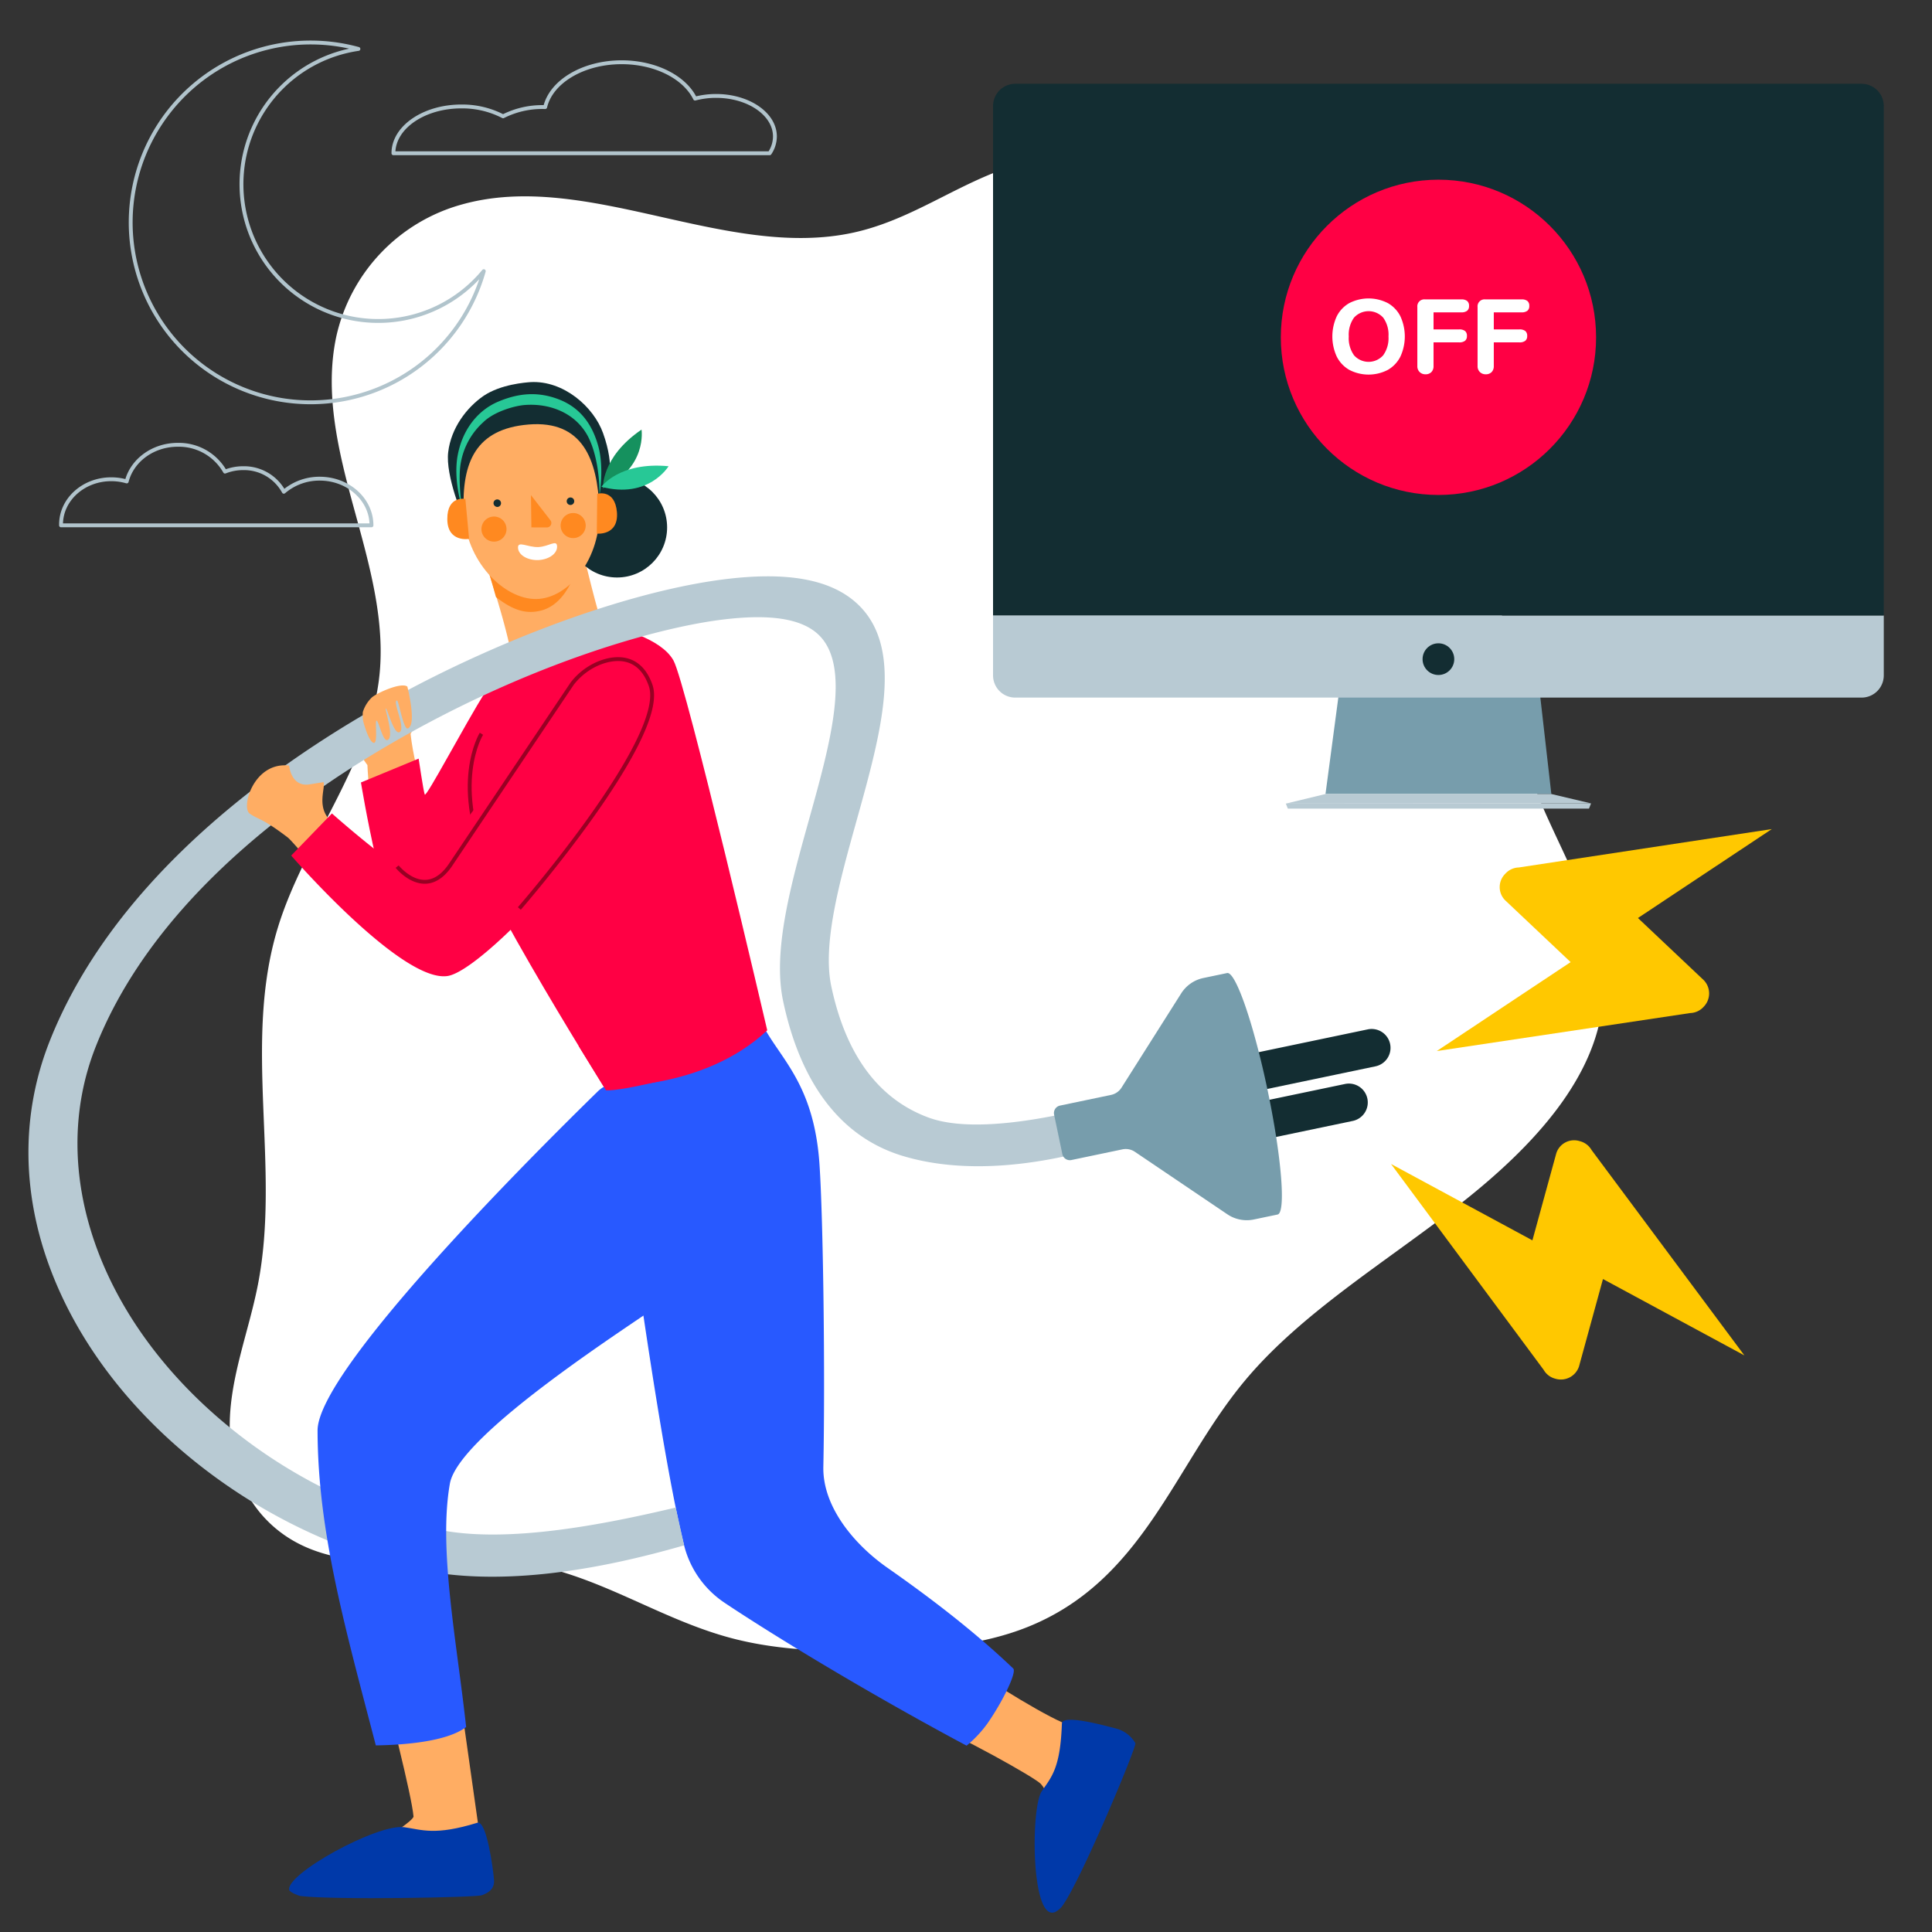 <?xml version="1.0" encoding="UTF-8"?>
<svg xmlns="http://www.w3.org/2000/svg" id="Calque_1" data-name="Calque 1" viewBox="0 0 500 500">
  <rect x="0" y="0" width="500" height="500" fill="#333333" stroke="none"/>
  <defs>
    <style>.cls-1{fill:#fff;}.cls-15,.cls-2{fill:none;}.cls-2{stroke:#b1c4cc;stroke-linecap:round;stroke-linejoin:round;fill-rule:evenodd;}.cls-3{fill:#ffad63;}.cls-4{fill:#0039a9;}.cls-5{fill:#2859ff;}.cls-6{fill:#779dac;}.cls-7{fill:#b8cad3;}.cls-8{fill:#132d32;}.cls-9{fill:#27c896;}.cls-10{fill:#ff8920;}.cls-11{fill:#122d32;}.cls-12{fill:#15915e;}.cls-13{fill:#ffc800;}.cls-14{fill:#f04;}.cls-15{stroke:#980023;stroke-miterlimit:10;}</style>
  </defs>
  <title>eco-numerique-b2b-grey</title>
  <path class="cls-1" d="M314.166,43.18c-17.195-4.908-36.791-5.455-53.407.234-13.864,4.747-25.205,13.546-39.8,16.764C187.928,67.459,151.884,43.886,119.6,52.9A45.733,45.733,0,0,0,87.028,87.117c-3.133,14.708.572,29.79,4.574,44.44s8.339,29.553,6.461,44.4c-2.834,22.4-19.443,42.2-26.141,64.066-9.2,30.02.779,61.916-5.175,92.453-2.376,12.184-7.284,24.13-7.294,36.475s6.214,25.82,20.326,31.7c16.281,6.784,36.287,1.295,54.452,3.705,20.034,2.659,36.03,14.626,55.324,19.662,11.641,3.039,24.1,3.45,36.336,3.238,13.81-.239,27.992-1.325,40.184-6.244,29.741-12,37.714-41.4,55.749-63.28,14.661-17.786,36.673-30.988,55.836-45.973s36.428-33.495,37.284-54.7c.719-17.819-10.2-34.59-17.135-51.665a121.075,121.075,0,0,1-8.623-56.706c1.72-18.727,5.8-37.749-3.629-55.939C373.935,70.342,342.844,51.365,314.166,43.18Z"></path>
  <path class="cls-2" d="M81.157,11.007a46.643,46.643,0,0,1,11.6,1.656A35.389,35.389,0,1,0,125.2,70.176a46.559,46.559,0,1,1-44.048-59.17Z"></path>
  <path class="cls-3" d="M269.365,461.672c-1.433-1.581-20.819-12.457-31.255-16.705,3.766-5.521,8.132-8.782,10.758-15.006,7.025,5.246,24.009,15.6,28.108,16.549,9.724,2.255,11.085,4.532,11.085,4.532s-12.318,32.421-15.511,34.494S275.124,468.032,269.365,461.672Z"></path>
  <path class="cls-4" d="M274.817,446.048c.087-2.547,11.5.645,14.127,1.326a8.129,8.129,0,0,1,4.9,3.778c.245,1.176-14.463,36.391-19.124,42.392a7.377,7.377,0,0,1-1.51,1.227c-6.424,3.145-6.512-26.98-3.6-31.208C272.2,459.8,274.425,457.507,274.817,446.048Z"></path>
  <path class="cls-3" d="M170.34,170.313c-.257,3.493,1.687,6.452-3.764,13A43.87,43.87,0,0,1,138.091,198.9c-9.758,1.188-8.487-2.859-10.858-7.161,5.508-5.171,4.409-12.645,5.433-15.649,1.557-4.543-5.4-25.541-6.906-30.142l24.8-4.381s3.547,14.951,4.948,18.945,5.975,5.67,10.369,6.444C167.389,167.373,166.526,169.573,170.34,170.313Z"></path>
  <path class="cls-5" d="M262.215,431.8c-10.943-10.459-23.307-19.6-32.555-26.066-8.51-5.948-16.792-15.737-16.58-26.117.483-23.685-.019-63.81-1-78.32-1.843-27.162-16.227-29.883-17.324-45.233-.009-.128-.127-1.764.046-1.8l-43.115,8.909s5.114,15.687,7.393,23.216c-.036-.013,10.592,83.971,17.969,113.558A25.235,25.235,0,0,0,187.5,414.782c11.649,7.808,35.983,22.743,62.65,36.993A30.209,30.209,0,0,0,255.569,446C259.424,440.477,263.221,432.76,262.215,431.8Z"></path>
  <polygon class="cls-6" points="401.485 205.49 343.037 205.49 346.381 180.342 398.618 180.342 401.485 205.49"></polygon>
  <path class="cls-7" d="M257,159.28v15.528a5.75,5.75,0,0,0,5.734,5.732H481.789a5.749,5.749,0,0,0,5.73-5.732V159.28Z"></path>
  <path class="cls-8" d="M487.519,27.418a5.749,5.749,0,0,0-5.73-5.733H262.734A5.75,5.75,0,0,0,257,27.418V159.28H487.519Z"></path>
  <rect class="cls-8" x="265.122" y="29.329" width="214.277" height="122.307"></rect>
  <polygon class="cls-7" points="343.037 205.49 401.485 205.49 411.764 207.919 332.756 207.978 343.037 205.49"></polygon>
  <polygon class="cls-7" points="411.226 209.27 333.293 209.27 332.776 207.978 411.764 207.919 411.226 209.27"></polygon>
  <circle class="cls-8" cx="372.26" cy="170.587" r="4.101"></circle>
  <circle class="cls-8" cx="159.689" cy="136.495" r="12.96"></circle>
  <path class="cls-8" d="M137.28,98.892c8.555-.482,16.38,6.4,18.8,13.223,3.143,8.784,1.552,13.907.276,16.915l-36.333,5.352S115.2,123.138,116,116.963c.739-6.16,4.744-11.493,9.181-14.535C129.632,99.445,135.975,98.992,137.28,98.892Z"></path>
  <path class="cls-9" d="M135.779,104.815c7.143-.542,13.809,2.531,16.709,8.782s2.662,14.493,2.662,14.493,1.228-6.926-.293-12.536c-1.505-5.551-4.547-9.988-10.216-12.191-5.594-2.16-10.629-1.555-15.692.578s-9.154,6.92-10.473,13.744c-1.238,6.422,1.022,13.353,1.022,13.353s-1.063-7.193-.2-11.484a18.449,18.449,0,0,1,5.719-10.236C127.813,106.531,133.112,105.031,135.779,104.815Z"></path>
  <path class="cls-10" d="M140.152,157.981c6.7-1.794,10.094-11.11,10.453-18.727,0,0-.553,11.21-12.128,10.233S123.686,137.3,123.686,137.3c.943,5.654,2.429,8.958,4.671,17.226C132.88,158.051,136.3,159.011,140.152,157.981Z"></path>
  <path class="cls-3" d="M155.118,131.712c.491,12.8-7.852,23.177-16.31,23.315-8.4.122-18.318-9.8-18.809-22.6s3.122-21.45,16.829-22.568C150.788,108.732,154.627,118.912,155.118,131.712Z"></path>
  <path class="cls-11" d="M129.663,130.184a.967.967,0,0,1-.93,1.013,1.017,1.017,0,0,1-1.013-.93.972.972,0,0,1,1.943-.083Z"></path>
  <path class="cls-11" d="M148.607,129.674a.972.972,0,1,1-1.013-.93A.967.967,0,0,1,148.607,129.674Z"></path>
  <path class="cls-10" d="M137.415,128.145l.106,8.34,3.934.011a1.154,1.154,0,0,0,1.033-1.8Z"></path>
  <path class="cls-1" d="M134.057,141.732c.067,1.884,2.41,3.277,5.185,3.222,2.818-.13,5-1.673,4.931-3.556s-2.077.056-4.894.186C136.5,141.639,134.006,139.907,134.057,141.732Z"></path>
  <path class="cls-10" d="M129.4,139.771a3.243,3.243,0,1,0-4.4-1.281A3.243,3.243,0,0,0,129.4,139.771Z"></path>
  <path class="cls-10" d="M150.077,138.75a3.243,3.243,0,1,0-4.477-.993A3.242,3.242,0,0,0,150.077,138.75Z"></path>
  <path class="cls-10" d="M154.566,127.8s4.574-1.367,5.1,4.767c.463,6.151-5.219,5.536-5.219,5.536Z"></path>
  <path class="cls-10" d="M120.439,129.135s-4.71-1-4.676,5.2c.018,6.145,5.638,5.128,5.638,5.128Z"></path>
  <path class="cls-12" d="M156.054,126.382s-.59-8,9.975-15.2C166.029,111.185,167.566,121.078,156.054,126.382Z"></path>
  <path class="cls-9" d="M155.64,125.974s4.659-6.532,17.383-5.316C173.023,120.659,167.884,129.25,155.64,125.974Z"></path>
  <path class="cls-13" d="M389.6,226.091a4.847,4.847,0,0,1,3.457-1.591l65.481-9.934L423.9,237.583l17.046,16.1a4.932,4.932,0,0,1-.069,6.9,4.847,4.847,0,0,1-3.457,1.591l-65.584,9.837,34.64-23.017-16.943-16a4.834,4.834,0,0,1,.069-6.9"></path>
  <path class="cls-13" d="M408.877,295.34a4.847,4.847,0,0,1,3.029,2.3l39.535,53.135-36.594-19.763-6.2,22.612a4.932,4.932,0,0,1-6.125,3.182,4.847,4.847,0,0,1-3.029-2.3l-39.5-53.272L396.587,321l6.165-22.475a4.834,4.834,0,0,1,6.125-3.182"></path>
  <path class="cls-14" d="M159.689,162.593s-26.733,10.99-28.128,12.385-12.43,25.475-12.974,35.474,37.642,70.726,37.642,70.726,25.631,1.206,42.333-14.532c0,0-20.947-89.8-24.276-95.731S159.689,162.593,159.689,162.593Z"></path>
  <path class="cls-3" d="M106.255,189.935l2.378-4.342s-9.484-.952-11.639-1.008c-3.475-.09-2.806,12.147-2.806,12.147l.9,1.283s1.455,35.139,10.631,42.077,13.168,1.716,15.63-3.88C123.648,231,108.82,212.489,106.255,189.935Z"></path>
  <path class="cls-14" d="M138.888,172.3s-7.284-2.875-13.127,6.492-15.518,27.838-15.852,26.837-1.567-9.3-1.567-9.3L93.413,202.5s6.178,37.981,11.958,40.913,19.611-1.652,21.863-4.243,21.375-56.206,21.375-56.206Z"></path>
  <path class="cls-7" d="M49.749,377.682a143.149,143.149,0,0,0,56.755,28.1c22.355,5.352,49.026.369,70.541-5.844l-2.178-9.784c-17.474,4.125-44.523,9.766-62.728,5.408a132.933,132.933,0,0,1-52.68-26.149C25.626,341.842,12.01,303.168,24.77,270.886,38.939,235.042,73.046,209.1,99.162,193.64c35.173-20.816,69.136-30.921,87.53-33.25,12.418-1.572,20.6-.342,25.024,3.758,8.773,8.137,3.125,28.372-2.337,47.939-4.655,16.676-9.468,33.92-6.714,46.959,4.389,20.779,14.526,35.153,30.994,40.116,27.491,8.284,60.475-5.422,61.448-5.8,3.355-1.29,5.369-4.45,4.5-7.063s-4.317-3.692-7.689-2.417c-.187.071-35.026,11.4-51.527,5.373-12.994-4.748-21.491-16.2-25.257-34.024-2.331-11.034,2.178-27.186,6.537-42.806,6.425-23.018,12.494-44.76.171-56.19-6.809-6.317-18.092-8.378-34.495-6.3-17.873,2.263-40.64,9.421-63.062,19.5a313.374,313.374,0,0,0-30.914,15.98c-28.164,16.667-65,44.785-80.536,84.092-7.332,18.547-7.3,38.824.1,58.635C19.782,346.505,32.514,363.636,49.749,377.682Z"></path>
  <path class="cls-3" d="M105.423,177.685s2.523,9.9.136,10.832c-1.145.446-2.366-7.264-2.826-7.238-1.256.07,2.228,6.968.771,8.132s-3.3-6.173-3.651-6.068,2.02,6.637.7,7.992-2.378-4.276-3.036-4.808.454,6.193-.88,5.707-2.643-5.584-2.643-5.584a9.73,9.73,0,0,1-.094-2.371,8.867,8.867,0,0,1,2.367-3.808C97.545,179.36,103.8,176.481,105.423,177.685Z"></path>
  <path class="cls-8" d="M355.958,275.968a4.885,4.885,0,1,0-2-9.563l-31.941,6.677,2,9.563Z"></path>
  <path class="cls-8" d="M350.072,290.1a4.885,4.885,0,1,0-2-9.563l-25.426,5.315,2,9.563Z"></path>
  <path class="cls-6" d="M277.277,300.215l13.2-2.76a4.238,4.238,0,0,1,3.24.637l23.921,16.164A8.97,8.97,0,0,0,324.5,315.6l6.14-1.283c2.19-.458,1.042-14.818-2.566-32.075s-8.307-30.875-10.5-30.417l-6.14,1.283a8.971,8.971,0,0,0-5.744,3.982l-15.443,24.393a4.238,4.238,0,0,1-2.714,1.881l-13.2,2.76a1.979,1.979,0,0,0-1.533,2.343l2.134,10.21A1.979,1.979,0,0,0,277.277,300.215Z"></path>
  <path class="cls-3" d="M111.9,388.438l11.783,83.313,1.15,4.364-29.6,2.491s11.9-7.212,11.784-8.522c-.986-10.851-22-87.2-22-87.2Z"></path>
  <path class="cls-4" d="M123.522,471.73c2.435-.754,4.112,12.071,4.332,14.779.247,3.047-2.715,3.73-3.1,3.958-1,.6-38.432,1.27-46.936.226-.769-.094-2.811-1.069-2.947-1.493-1.292-4.012,22.773-17.31,29.767-16.319C109.162,473.521,112.57,475.121,123.522,471.73Z"></path>
  <path class="cls-5" d="M165.146,281.919,204.8,313.143s-23.612,17.027-32.456,23.345-53.666,34.642-55.917,47.49c-2.982,17.022,1.78,40.707,4.21,62.971-5.1,3.9-16.589,4.652-23.374,4.758-7.75-29.812-15.032-55.038-15.076-81.482-.026-15.674,55.332-70.978,72.494-87.746A7.944,7.944,0,0,1,165.146,281.919Z"></path>
  <path class="cls-14" d="M178.583,277.824s-17.178,4.615-21.759,4.348l-7.092-11.522Z"></path>
  <circle class="cls-14" cx="372.27" cy="87.301" r="40.796"></circle>
  <path class="cls-2" d="M28.789,124.03c-7.176,0-12.993,5.248-12.993,11.721,0,.07,0,.138,0,.207H96.137c0-6.671-5.994-12.078-13.389-12.078a14.136,14.136,0,0,0-9.295,3.385,11.726,11.726,0,0,0-10.543-6.1,12.633,12.633,0,0,0-4.679.887,13.74,13.74,0,0,0-12.225-6.938c-6.44,0-11.832,4.052-13.213,9.484A14.278,14.278,0,0,0,28.789,124.03Z"></path>
  <path class="cls-2" d="M160.882,16.112c-9.976,0-18.249,5.021-19.791,11.6-.186,0-.372-.007-.559-.007a22.364,22.364,0,0,0-10.336,2.4,22.971,22.971,0,0,0-10.8-2.555c-9.708,0-17.578,5.423-17.578,12.113h97.367a7.823,7.823,0,0,0,1.364-4.345c0-5.794-6.816-10.491-15.223-10.491a21.383,21.383,0,0,0-5.439.69C177.217,20.05,169.717,16.112,160.882,16.112Z"></path>
  <path class="cls-15" d="M124.592,189.9s-8.284,13.274,2.513,35.931"></path>
  <path class="cls-3" d="M130.79,202.462c-4.792,8.161-15.328,19.671-21.218,26.17a2.3,2.3,0,0,1-3.35.056c-7.184-7.284-15.3-10.5-20.9-16.491-3.388-3.628-1.061-8.177-1.6-9.781l-3.813.612c-4.652.555-5.079-4.9-5.079-4.9-9.133-1.071-12.5,10.778-10.224,12.413s3.01.975,9.858,6.188c2.42,1.843,27.314,33.521,39.657,34.1,8.207.387,21.655-15.869,27.519-27.189C138.7,214.658,138.216,208.7,130.79,202.462Z"></path>
  <path class="cls-14" d="M147.113,177.74a8.38,8.38,0,0,0,1.143-1.207c2.376-3.1,9.577-11.585,20.129.863,11.9,14.032-40.657,73.2-52.477,75.18s-40.546-31.156-40.546-31.156l10.542-10.9s19.445,17.3,22.709,16.208C111.732,225.685,142.145,182.089,147.113,177.74Z"></path>
  <path class="cls-15" d="M102.786,224.282s7.476,9.372,14.065-.832l31.207-46.493a16.843,16.843,0,0,1,7.27-5.463c4.122-1.567,10.314-1.986,13.056,5.9,4.638,13.344-33.978,57.72-33.978,57.72"></path>
  <path class="cls-1" d="M349.212,95.73a8.2,8.2,0,0,1-3.258-3.434,12.479,12.479,0,0,1,0-10.439,8.114,8.114,0,0,1,3.258-3.421,10.916,10.916,0,0,1,9.949,0,8.118,8.118,0,0,1,3.257,3.421,12.468,12.468,0,0,1,0,10.439,8.2,8.2,0,0,1-3.257,3.434,10.809,10.809,0,0,1-9.949,0Zm8.75-3.775a7.564,7.564,0,0,0,1.376-4.879,7.551,7.551,0,0,0-1.363-4.866,5.1,5.1,0,0,0-7.563,0,7.608,7.608,0,0,0-1.349,4.866,7.609,7.609,0,0,0,1.363,4.879,5.046,5.046,0,0,0,7.536,0Z"></path>
  <path class="cls-1" d="M367.392,96.274a2.079,2.079,0,0,1-.587-1.54V79.471a1.806,1.806,0,0,1,1.99-1.989h9.376a2.358,2.358,0,0,1,1.527.409,1.575,1.575,0,0,1,.49,1.281,1.542,1.542,0,0,1-.49,1.254,2.358,2.358,0,0,1-1.527.409H371v4.416h6.624a2.356,2.356,0,0,1,1.526.409,1.572,1.572,0,0,1,.491,1.281,1.539,1.539,0,0,1-.491,1.254,2.359,2.359,0,0,1-1.526.409H371v6.133a2.13,2.13,0,0,1-.558,1.553,2.018,2.018,0,0,1-1.513.573A2.079,2.079,0,0,1,367.392,96.274Z"></path>
  <path class="cls-1" d="M382.983,96.274a2.079,2.079,0,0,1-.587-1.54V79.471a1.806,1.806,0,0,1,1.99-1.989h9.376a2.358,2.358,0,0,1,1.527.409,1.575,1.575,0,0,1,.49,1.281,1.542,1.542,0,0,1-.49,1.254,2.358,2.358,0,0,1-1.527.409h-7.169v4.416h6.624a2.356,2.356,0,0,1,1.526.409,1.572,1.572,0,0,1,.491,1.281,1.539,1.539,0,0,1-.491,1.254,2.359,2.359,0,0,1-1.526.409h-6.624v6.133a2.13,2.13,0,0,1-.558,1.553,2.018,2.018,0,0,1-1.513.573A2.079,2.079,0,0,1,382.983,96.274Z"></path>
</svg>
